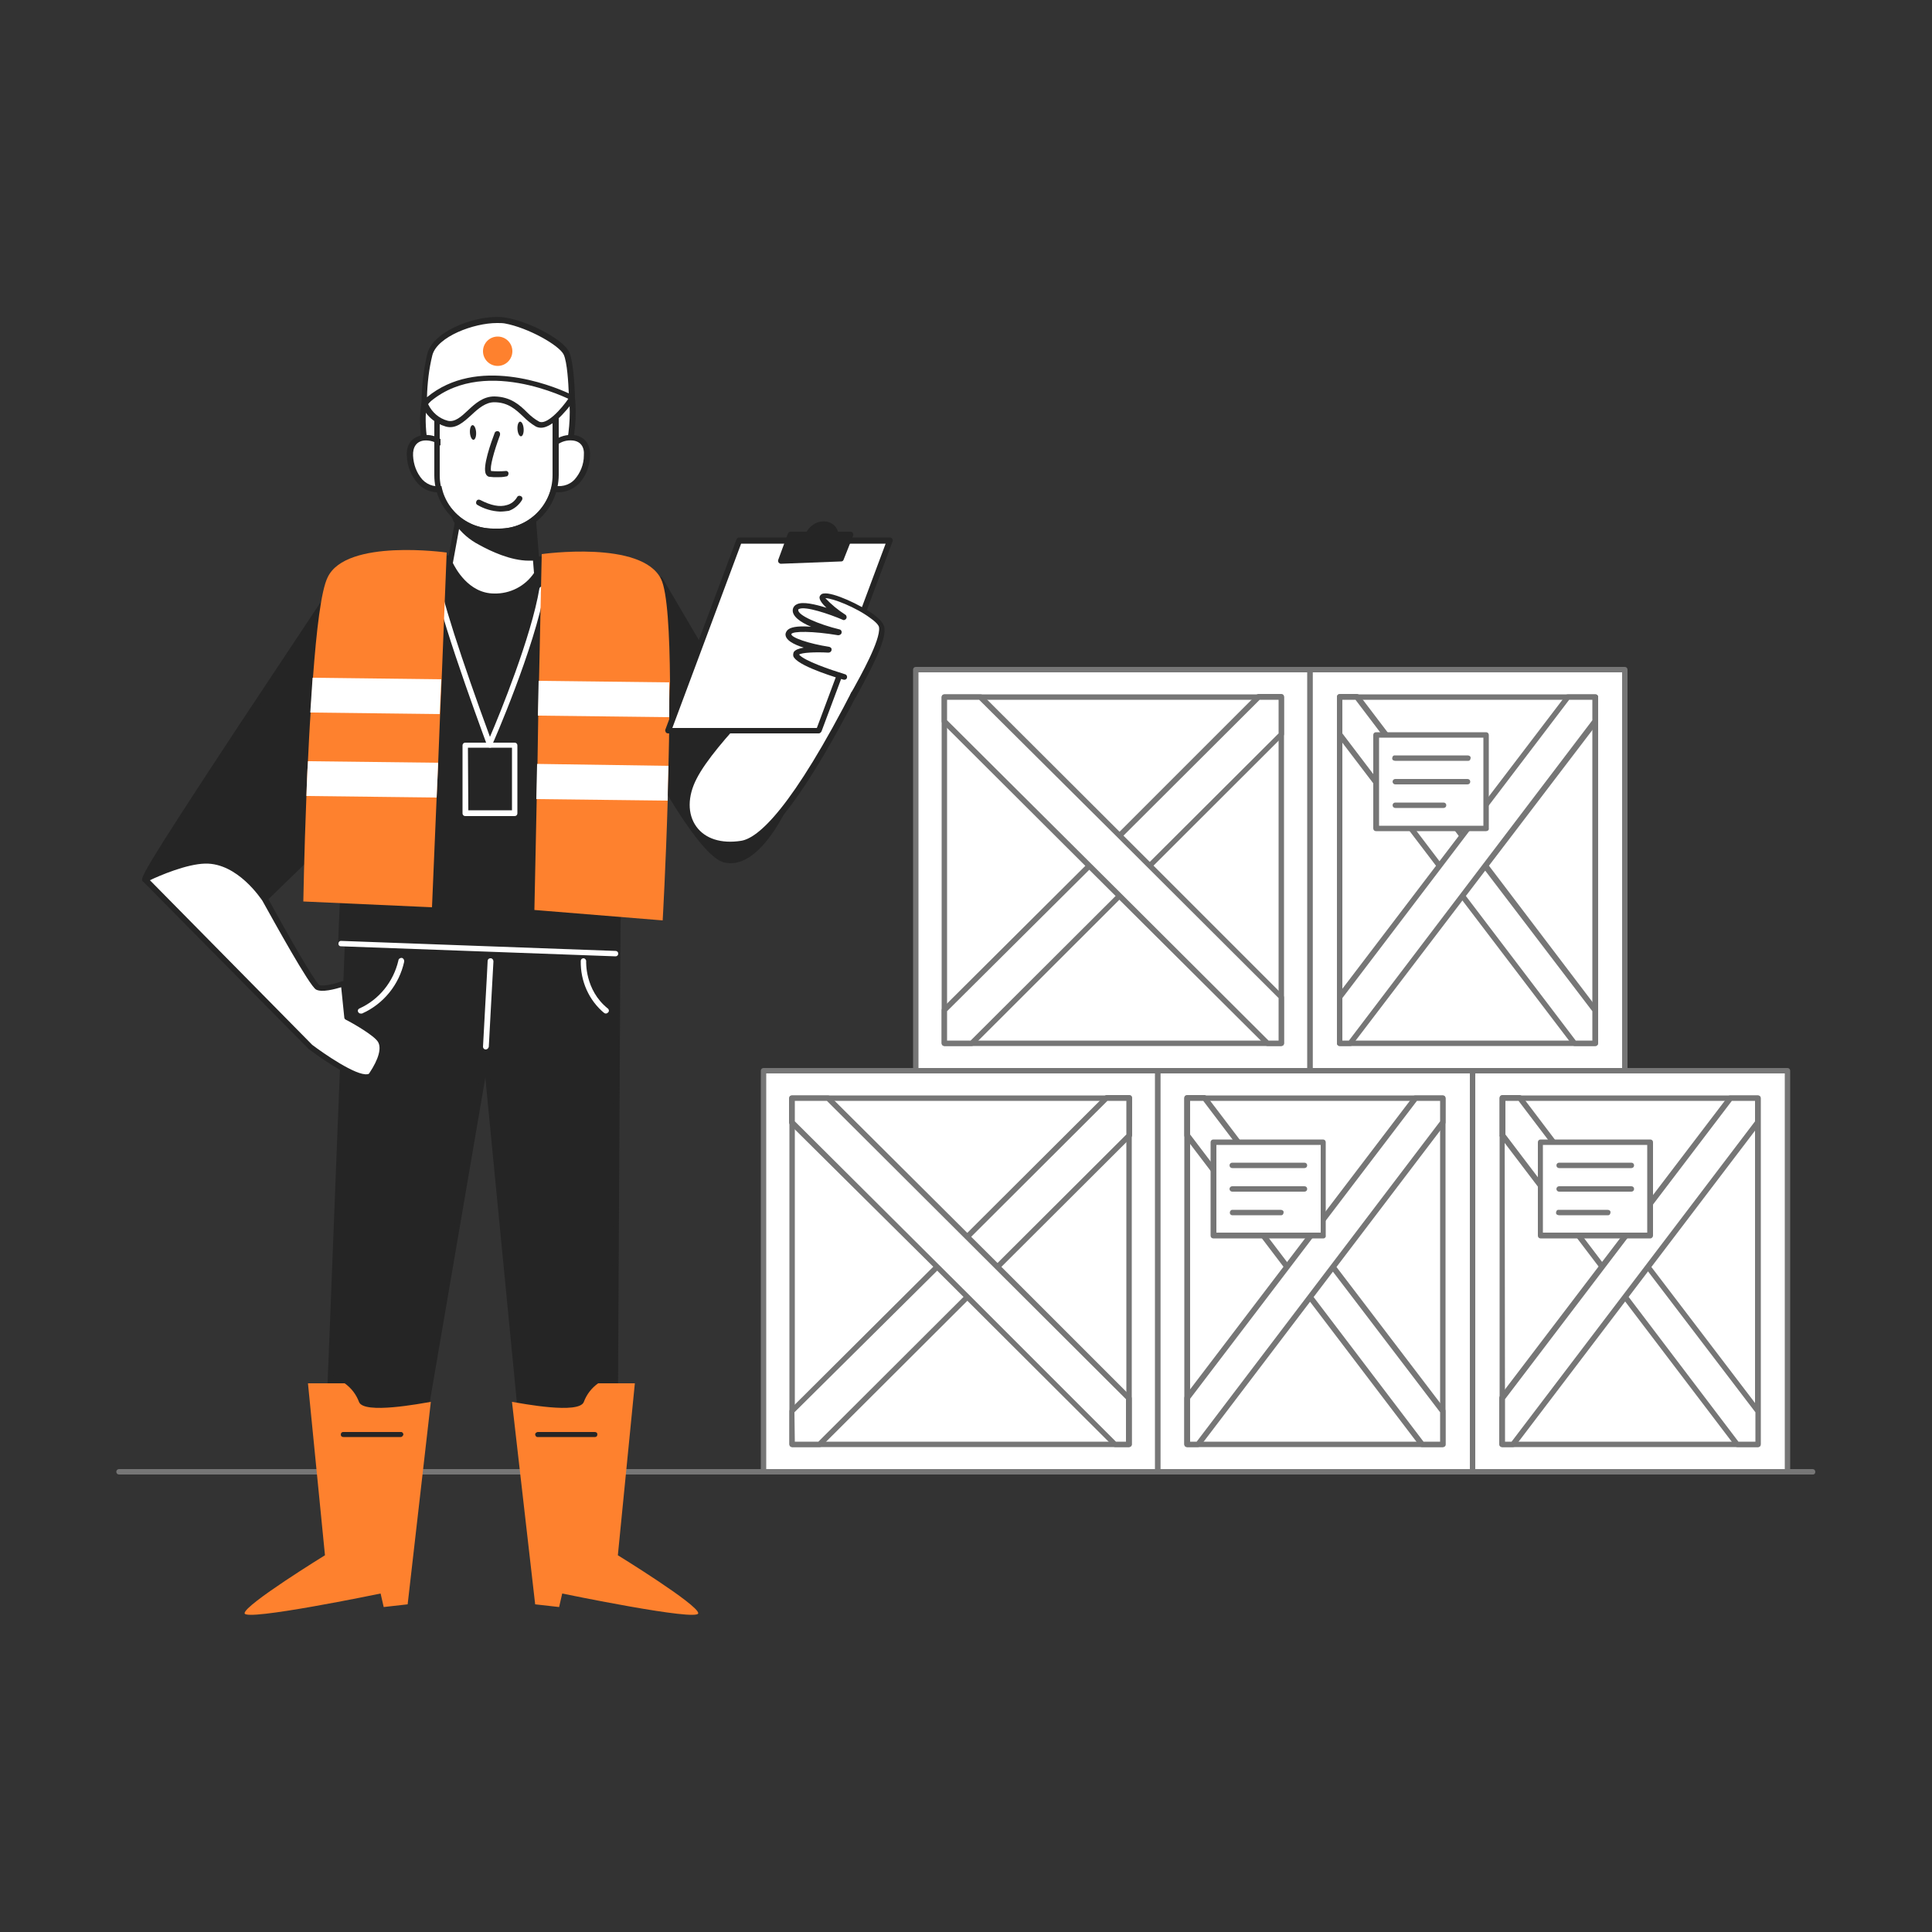 <?xml version="1.0" encoding="UTF-8" standalone="no"?>
<svg transform="scale(1)" version="1.1" data-id="Layer_1" xmlns="http://www.w3.org/2000/svg" xmlns:xlink="http://www.w3.org/1999/xlink" x="0px" y="0px" viewBox="0 0 500 500" xml:space="preserve" data-class="show_show__wrapper__graphic__5Waiy "><rect x="0" y="0" width="500" height="500" fill="#333333" stroke="none"/><title>React</title><style type="text/css">
	.st0{fill:#767676;}
	.st1{fill:#ffffff;}
	.st2{fill:#252525;}
	.st3{fill:#FE812E;}
</style><path class="st0" id="floor" d="M469.2,381.6H30.8c-0.4,0-0.7-0.3-0.7-0.7s0.3-0.7,0.7-0.7l0,0h438.3c0.4,0,0.7,0.3,0.7,0.7
	S469.6,381.6,469.2,381.6z"></path><g id="Logistics"><rect class="st1" x="299.6" y="277.1" width="81.5" height="103.8"></rect><path class="st0" d="M381.1,381.6h-81.5c-0.4,0-0.7-0.3-0.7-0.7l0,0V277.1c0-0.4,0.3-0.7,0.7-0.7c0,0,0,0,0,0h81.5
		c0.4,0,0.7,0.3,0.7,0.7c0,0,0,0,0,0v103.8C381.8,381.3,381.5,381.6,381.1,381.6L381.1,381.6z M300.3,380.2h80.1V277.8h-80.1V380.2z
		"></path><rect class="st1" x="307.2" y="284.2" width="66.2" height="89.6"></rect><path class="st0" d="M373.4,374.5h-66.2c-0.4,0-0.7-0.3-0.7-0.7l0,0v-89.6c0-0.4,0.3-0.7,0.7-0.7l0,0h66.2c0.4,0,0.7,0.3,0.7,0.7
		l0,0v89.6C374.1,374.2,373.8,374.5,373.4,374.5z M308,373.1h64.7v-88.2H308V373.1z"></path><polygon class="st1" points="373.4,365.2 373.4,373.8 368,373.8 339,335.6 333.1,327.9 307.2,293.9 307.2,284.2 311.7,284.2 
		339,320 344.9,327.9 	"></polygon><path class="st0" d="M373.4,374.5H368c-0.2,0-0.4-0.1-0.6-0.3l-60.8-80c-0.1-0.1-0.1-0.3-0.1-0.4v-9.7c0-0.4,0.3-0.7,0.7-0.7l0,0
		h4.5c0.2,0,0.4,0.1,0.6,0.3l33.2,43.7l28.5,37.4c0.1,0.1,0.1,0.3,0.1,0.4v8.6C374.2,374.2,373.8,374.5,373.4,374.5
		C373.4,374.5,373.4,374.5,373.4,374.5z M368.4,373.1h4.3v-7.6l-34.3-45l-27-35.6H308v8.7L368.4,373.1z"></path><polygon class="st1" points="373.4,284.2 373.4,290.5 344.9,327.9 339,335.6 310,373.8 307.2,373.8 307.2,361.8 333.1,327.9 
		339,320 366.3,284.2 	"></polygon><path class="st0" d="M310,374.5h-2.8c-0.4,0-0.7-0.3-0.7-0.7l0,0v-12c0-0.2,0.1-0.3,0.1-0.4l59.1-77.6c0.1-0.2,0.3-0.3,0.6-0.3h7.1
		c0.4,0,0.7,0.3,0.7,0.7l0,0v6.3c0,0.2-0.1,0.3-0.1,0.4l-63.4,83.4C310.4,374.4,310.2,374.5,310,374.5z M308,373.1h1.7l63-82.9v-5.3
		h-6L308,362V373.1z"></path><rect class="st1" x="197.5" y="277.1" width="102" height="103.8"></rect><path class="st0" d="M299.6,381.6h-102c-0.4,0-0.7-0.3-0.7-0.7l0,0V277.1c0-0.4,0.3-0.7,0.7-0.7c0,0,0,0,0,0h102
		c0.4,0,0.7,0.3,0.7,0.7v103.8C300.3,381.3,300,381.6,299.6,381.6C299.6,381.6,299.6,381.6,299.6,381.6z M198.3,380.2h100.6V277.8
		H198.3V380.2z"></path><rect class="st1" x="204.9" y="284.2" width="87.2" height="89.6"></rect><path class="st0" d="M292.2,374.5h-87.2c-0.4,0-0.7-0.3-0.7-0.7l0,0v-89.6c0-0.4,0.3-0.7,0.7-0.7l0,0h87.2c0.4,0,0.7,0.3,0.7,0.7
		l0,0v89.6C292.9,374.2,292.6,374.5,292.2,374.5z M205.7,373.1h85.8v-88.2h-85.8L205.7,373.1z"></path><polygon class="st1" points="204.9,365.2 204.9,373.8 212.1,373.8 250.3,335.6 258.1,327.9 292.2,293.9 292.2,284.2 286.2,284.2 
		250.3,320 242.5,327.9 	"></polygon><path class="st0" d="M212.1,374.5h-7.1c-0.4,0-0.7-0.3-0.7-0.7l0,0v-8.6c0-0.2,0.1-0.4,0.2-0.5l45.4-45.2l36-35.9
		c0.1-0.1,0.3-0.2,0.5-0.2h5.9c0.4,0,0.7,0.3,0.7,0.7l0,0v9.7c0,0.2-0.1,0.4-0.2,0.5l-80.1,79.9
		C212.5,374.5,212.3,374.5,212.1,374.5z M205.7,373.1h6.1l79.7-79.5v-8.7h-4.9L243,328.4l-37.4,37.1L205.7,373.1z"></path><polygon class="st1" points="204.9,284.2 204.9,290.5 242.5,327.9 250.3,335.6 288.5,373.8 292.2,373.8 292.2,361.8 258.1,327.9 
		250.3,320 214.3,284.2 	"></polygon><path class="st0" d="M292.2,374.5h-3.6c-0.2,0-0.4-0.1-0.5-0.2l-46-45.9L204.4,291c-0.1-0.1-0.2-0.3-0.2-0.5v-6.3
		c0-0.4,0.3-0.7,0.7-0.7l0,0h9.4c0.2,0,0.4,0.1,0.5,0.2l43.9,43.7l34,34c0.1,0.1,0.2,0.3,0.2,0.5v12
		C292.9,374.2,292.5,374.5,292.2,374.5z M288.8,373.1h2.6v-11l-41.7-41.6L214,284.9h-8.3v5.3l45.2,45L288.8,373.1z"></path><rect class="st1" x="339" y="173.3" width="81.5" height="103.8"></rect><path class="st0" d="M420.5,277.8H339c-0.4,0-0.7-0.3-0.7-0.7l0,0V173.3c0-0.4,0.3-0.7,0.7-0.7l0,0h81.5c0.4,0,0.7,0.3,0.7,0.7l0,0
		v103.8C421.2,277.5,420.9,277.8,420.5,277.8L420.5,277.8z M339.7,276.4h80.1V174h-80.1V276.4z"></path><rect class="st1" x="346.7" y="180.4" width="66.2" height="89.6"></rect><path class="st0" d="M412.9,270.7h-66.2c-0.4,0-0.7-0.3-0.7-0.7v-89.6c0-0.4,0.3-0.7,0.7-0.7l0,0h66.2c0.4,0,0.7,0.3,0.7,0.7l0,0
		V270C413.6,270.4,413.3,270.7,412.9,270.7C412.9,270.7,412.9,270.7,412.9,270.7z M347.4,269.3h64.7v-88.2h-64.7L347.4,269.3z"></path><polygon class="st1" points="412.9,261.4 412.9,270 407.4,270 378.4,231.8 372.5,224 346.7,190 346.7,180.4 351.2,180.4 
		378.4,216.2 384.4,224 	"></polygon><path class="st0" d="M412.9,270.7h-5.4c-0.2,0-0.4-0.1-0.6-0.3l-60.8-79.9c-0.1-0.1-0.1-0.3-0.1-0.5v-9.7c0-0.4,0.3-0.7,0.7-0.7
		l0,0h4.5c0.2,0,0.4,0.1,0.6,0.3l33.2,43.7l28.4,37.4c0.1,0.1,0.1,0.3,0.1,0.4v8.6C413.6,270.4,413.2,270.7,412.9,270.7z
		 M407.8,269.3h4.3v-7.6l-34.3-45l-27-35.6h-3.4v8.7L407.8,269.3z"></path><polygon class="st1" points="412.9,180.4 412.9,186.6 384.4,224 378.4,231.8 349.5,270 346.7,270 346.7,258 372.5,224 378.4,216.2 
		405.8,180.4 	"></polygon><path class="st0" d="M349.5,270.7h-2.8c-0.4,0-0.7-0.3-0.7-0.7v-12c0-0.2,0.1-0.3,0.1-0.4l59.1-77.6c0.1-0.2,0.3-0.3,0.6-0.3h7.1
		c0.4,0,0.7,0.3,0.7,0.7l0,0v6.3c0,0.2-0.1,0.3-0.1,0.4L350,270.4C349.9,270.6,349.7,270.7,349.5,270.7z M347.4,269.3h1.7l63-82.9
		v-5.3h-6l-58.7,77.2L347.4,269.3z"></path><rect class="st1" x="237" y="173.3" width="102" height="103.8"></rect><path class="st0" d="M339,277.8H237c-0.4,0-0.7-0.3-0.7-0.7l0,0V173.3c0-0.4,0.3-0.7,0.7-0.7l0,0h102c0.4,0,0.7,0.3,0.7,0.7
		c0,0,0,0,0,0v103.8C339.7,277.5,339.4,277.8,339,277.8C339,277.8,339,277.8,339,277.8z M237.7,276.4h100.6V174H237.7V276.4z"></path><rect class="st1" x="244.4" y="180.4" width="87.2" height="89.6"></rect><path class="st0" d="M331.6,270.7h-87.2c-0.4,0-0.7-0.3-0.7-0.7c0,0,0,0,0,0v-89.6c0-0.4,0.3-0.7,0.7-0.7l0,0h87.2
		c0.4,0,0.7,0.3,0.7,0.7l0,0V270C332.3,270.4,332,270.7,331.6,270.7z M245.1,269.3h85.8v-88.2h-85.8L245.1,269.3z"></path><polygon class="st1" points="244.4,261.4 244.4,270 251.5,270 289.7,231.8 297.6,224 331.6,190 331.6,180.4 325.7,180.4 
		289.7,216.2 281.9,224 	"></polygon><path class="st0" d="M251.5,270.7h-7.1c-0.4,0-0.7-0.3-0.7-0.7c0,0,0,0,0,0v-8.6c0-0.2,0.1-0.4,0.2-0.5l45.4-45.2l35.9-35.9
		c0.1-0.1,0.3-0.2,0.5-0.2h5.9c0.4,0,0.7,0.3,0.7,0.7l0,0v9.7c0,0.2-0.1,0.4-0.2,0.5l-80.1,80C251.9,270.6,251.7,270.7,251.5,270.7z
		 M245.1,269.3h6.1l79.7-79.5v-8.7H326l-43.6,43.5l-37.3,37.1L245.1,269.3z"></path><polygon class="st1" points="244.4,180.4 244.4,186.6 281.9,224 289.7,231.8 328,270 331.6,270 331.6,258 297.6,224 289.7,216.2 
		253.7,180.4 	"></polygon><path class="st0" d="M331.6,270.7H328c-0.2,0-0.4-0.1-0.5-0.2l-46.1-45.9l-37.5-37.4c-0.1-0.1-0.2-0.3-0.2-0.5v-6.3
		c0-0.4,0.3-0.7,0.7-0.7l0,0h9.4c0.2,0,0.4,0.1,0.5,0.2l43.8,43.7l34,34c0.1,0.1,0.2,0.3,0.2,0.5v12
		C332.3,270.4,332,270.7,331.6,270.7z M328.3,269.3h2.6v-11l-41.7-41.6l-35.8-35.6h-8.3v5.3l45.2,45L328.3,269.3z"></path><rect class="st1" x="381.1" y="277.1" width="81.5" height="103.8"></rect><path class="st0" d="M462.6,381.6h-81.5c-0.4,0-0.7-0.3-0.7-0.7c0,0,0,0,0,0V277.1c0-0.4,0.3-0.7,0.7-0.7h81.5
		c0.4,0,0.7,0.3,0.7,0.7c0,0,0,0,0,0v103.8C463.4,381.3,463,381.6,462.6,381.6L462.6,381.6z M381.8,380.2h80.1V277.8h-80.1V380.2z"></path><rect class="st1" x="388.8" y="284.2" width="66.2" height="89.6"></rect><path class="st0" d="M455,374.5h-66.2c-0.4,0-0.7-0.3-0.7-0.7l0,0v-89.6c0-0.4,0.3-0.7,0.7-0.7l0,0H455c0.4,0,0.7,0.3,0.7,0.7
		c0,0,0,0,0,0v89.6C455.7,374.2,455.4,374.5,455,374.5C455,374.5,455,374.5,455,374.5z M389.5,373.1h64.7v-88.2h-64.8L389.5,373.1z"></path><polygon class="st1" points="454.9,365.2 454.9,373.8 449.5,373.8 420.5,335.6 414.6,327.9 388.8,293.9 388.8,284.2 393.3,284.2 
		420.5,320 426.5,327.9 	"></polygon><path class="st0" d="M455,374.5h-5.4c-0.2,0-0.4-0.1-0.6-0.3l-60.8-80c-0.1-0.1-0.2-0.3-0.1-0.4v-9.7c0-0.4,0.3-0.7,0.7-0.7l0,0
		h4.5c0.2,0,0.4,0.1,0.6,0.3l33.1,43.7l28.5,37.4c0.1,0.1,0.1,0.3,0.1,0.4v8.6C455.6,374.2,455.4,374.5,455,374.5z M449.9,373.1h4.4
		v-7.6l-34.3-45l-27-35.6h-3.4v8.7L449.9,373.1z"></path><polygon class="st1" points="454.9,284.2 454.9,290.5 426.5,327.9 420.5,335.6 391.5,373.8 388.8,373.8 388.8,361.8 414.6,327.9 
		420.5,320 447.9,284.2 	"></polygon><path class="st0" d="M391.5,374.5h-2.8c-0.4,0-0.7-0.3-0.7-0.7l0,0v-12c0-0.2,0.1-0.3,0.1-0.4l59.1-77.6c0.1-0.2,0.3-0.3,0.6-0.3
		h7.1c0.4,0,0.7,0.3,0.7,0.7c0,0,0,0,0,0v6.3c0,0.2,0,0.3-0.1,0.4l-63.4,83.4C392,374.4,391.8,374.5,391.5,374.5z M389.5,373.1h1.7
		l63-82.9v-5.3h-6l-58.7,77.2L389.5,373.1z"></path><rect class="st1" x="314" y="295.5" width="28.4" height="24.2"></rect><path class="st0" d="M342.5,320.5H314c-0.4,0-0.7-0.3-0.7-0.7l0,0v-24.2c0-0.4,0.3-0.7,0.7-0.7l0,0h28.4c0.4,0,0.7,0.3,0.7,0.7l0,0
		v24.2C343.2,320.1,342.9,320.5,342.5,320.5z M314.8,319h27v-22.7h-27V319z"></path><path class="st0" d="M337.6,302.3h-18.7c-0.4,0-0.7-0.3-0.7-0.7s0.3-0.7,0.7-0.7h18.7c0.4,0,0.7,0.3,0.7,0.7S338,302.3,337.6,302.3
		L337.6,302.3z"></path><path class="st0" d="M337.6,308.4h-18.7c-0.4,0-0.7-0.3-0.7-0.7s0.3-0.7,0.7-0.7h18.7c0.4,0,0.7,0.3,0.7,0.7S338,308.4,337.6,308.4
		L337.6,308.4z"></path><path class="st0" d="M331.4,314.5h-12.5c-0.4,0-0.7-0.4-0.6-0.8c0-0.3,0.3-0.6,0.6-0.6h12.5c0.4,0,0.8,0.2,0.8,0.6
		c0,0.4-0.2,0.8-0.6,0.8C331.5,314.5,331.5,314.5,331.4,314.5z"></path><rect class="st1" x="398.6" y="295.5" width="28.4" height="24.2"></rect><path class="st0" d="M427.1,320.5h-28.4c-0.4,0-0.7-0.3-0.7-0.7l0,0v-24.2c0-0.4,0.3-0.7,0.7-0.7l0,0h28.4c0.4,0,0.7,0.3,0.7,0.7
		l0,0v24.2C427.8,320.1,427.5,320.5,427.1,320.5L427.1,320.5z M399.3,319h27v-22.7h-27V319z"></path><path class="st0" d="M422.2,302.3h-18.7c-0.4,0-0.7-0.3-0.7-0.7s0.3-0.7,0.7-0.7l0,0h18.7c0.4,0,0.7,0.3,0.7,0.7
		S422.6,302.3,422.2,302.3z"></path><path class="st0" d="M422.2,308.4h-18.7c-0.4,0-0.7-0.3-0.7-0.7s0.3-0.7,0.7-0.7l0,0h18.7c0.4,0,0.7,0.3,0.7,0.7
		S422.6,308.4,422.2,308.4z"></path><path class="st0" d="M416,314.5h-12.5c-0.4,0-0.8-0.2-0.8-0.6c0-0.4,0.2-0.8,0.6-0.8c0.1,0,0.1,0,0.2,0H416c0.4,0,0.8,0.2,0.8,0.6
		c0,0.4-0.2,0.8-0.6,0.8C416.1,314.5,416.1,314.5,416,314.5z"></path><rect class="st1" x="356.2" y="190.2" width="28.4" height="24.2"></rect><path class="st0" d="M384.6,215.1h-28.5c-0.4,0-0.7-0.3-0.7-0.7c0,0,0,0,0,0v-24.2c0-0.4,0.3-0.7,0.7-0.7c0,0,0,0,0,0h28.5
		c0.4,0,0.7,0.3,0.7,0.7l0,0v24.2C385.4,214.8,385,215.1,384.6,215.1L384.6,215.1z M356.9,213.7h27v-22.8h-27V213.7z"></path><path class="st0" d="M379.8,196.9h-18.7c-0.4,0-0.8-0.2-0.8-0.6c0-0.4,0.2-0.8,0.6-0.8c0.1,0,0.1,0,0.2,0h18.7
		c0.4,0,0.8,0.2,0.8,0.6c0,0.4-0.2,0.8-0.6,0.8C379.9,196.9,379.8,196.9,379.8,196.9z"></path><path class="st0" d="M379.8,203h-18.7c-0.4,0-0.7-0.3-0.7-0.7s0.3-0.7,0.7-0.7l0,0h18.7c0.4,0,0.7,0.3,0.7,0.7S380.2,203,379.8,203
		z"></path><path class="st0" d="M373.6,209.1h-12.5c-0.4,0-0.7-0.3-0.7-0.7s0.3-0.7,0.7-0.7l0,0h12.5c0.4,0,0.7,0.3,0.7,0.7
		S374,209.1,373.6,209.1z"></path></g><g id="Character"><path class="st2" d="M88.2,149.6c0,0-51.7,77.2-50.6,78s25.3,10.7,25.3,10.7l30.4-29.5L88.2,149.6z"></path><path class="st2" d="M62.8,239c-0.1,0-0.2,0-0.3-0.1c-4.1-1.7-24.4-10-25.5-10.8c-0.8-0.6-1.2-0.9,24.7-40.2
		c12.7-19.2,25.6-38.5,25.7-38.7c0.2-0.3,0.7-0.4,1-0.2c0.2,0.1,0.3,0.3,0.3,0.5l5.1,59.2c0,0.2-0.1,0.4-0.2,0.6l-30.4,29.5
		C63.2,238.9,63,239,62.8,239z M38.4,227.2c2.6,1.3,15.4,6.6,24.3,10.2l29.9-28.9l-4.9-56.9C68.4,180.4,40.8,222.1,38.4,227.2z"></path><path class="st2" d="M170.9,150l33.2,56.5c0,0-7.6,18.2-16.6,16s-31.3-49.7-31.3-49.7L170.9,150z"></path><path class="st2" d="M189.1,223.4c-0.6,0-1.1-0.1-1.7-0.2c-9.3-2.2-30.9-48.1-31.8-50.1c-0.1-0.2-0.1-0.5,0-0.7l14.7-22.8
		c0.1-0.2,0.4-0.3,0.6-0.3l0,0c0.2,0,0.5,0.1,0.6,0.4l33.2,56.5c0.1,0.2,0.1,0.4,0,0.6C204.5,207.5,197.8,223.4,189.1,223.4z
		 M157.1,172.9c6.3,13.4,23.6,47.2,30.7,48.9c7.7,1.9,14.6-12.9,15.6-15.2L171,151.4L157.1,172.9z"></path><polygon class="st2" points="90.6,227.5 84.3,388 106.2,388 125.8,273.6 136.7,386 159.1,386 159.8,238.3 	"></polygon><path class="st2" d="M106.2,388.7H84.3c-0.2,0-0.4-0.1-0.5-0.2c-0.1-0.1-0.2-0.3-0.2-0.5l6.3-160.4c0-0.2,0.1-0.4,0.3-0.5
		c0.2-0.1,0.4-0.2,0.6-0.2l69.2,10.7c0.3,0.1,0.6,0.4,0.6,0.7L159.8,386c0,0.4-0.3,0.7-0.7,0.7h-22.4c-0.4,0-0.7-0.3-0.7-0.7
		l-10.4-107.1l-18.7,109.2C106.8,388.4,106.5,388.7,106.2,388.7z M85,387.3h20.6L125,273.4c0.1-0.4,0.4-0.6,0.7-0.6
		c0.4,0,0.6,0.3,0.7,0.6l10.9,111.8h21l0.7-146.4l-67.8-10.5L85,387.3z"></path><path class="st3" d="M132.5,362.8c2.5,0.4,17.4,3.3,18.6,0c0.7-1.9,2-3.6,3.7-4.8h9.5l-4.4,44.5c0,0,20.8,12.8,20.8,15
		s-35.2-5.1-35.2-5.1l-0.8,3.5l-6.2-0.7L132.5,362.8z"></path><path class="st3" d="M111.5,362.8c-2.5,0.4-17.4,3.3-18.6,0c-0.7-1.9-2-3.6-3.7-4.8h-9.5l4.4,44.5c0,0-20.8,12.8-20.8,15
		s35.2-5.1,35.2-5.1l0.8,3.5l6.2-0.7L111.5,362.8z"></path><path class="st2" d="M150.7,145.5c0,0-42.6-4.3-50.8,2.5s-11.7,96.2-11.7,96.2l71.1,2.6C159.3,246.8,166.2,160.5,150.7,145.5z"></path><path class="st2" d="M159.3,247.5L159.3,247.5l-71.1-2.6c-0.2,0-0.4-0.1-0.5-0.2c-0.1-0.1-0.2-0.3-0.2-0.5
		c0.1-3.7,3.5-89.8,12-96.7s49.6-2.8,51.4-2.6c0.2,0,0.3,0.1,0.4,0.2c6.6,6.4,10.1,25.5,10.3,56.8c0.2,23.2-1.5,44.9-1.6,45.1
		C160,247.2,159.7,247.5,159.3,247.5C159.3,247.5,159.3,247.5,159.3,247.5z M88.9,243.5l69.7,2.5c0.6-8.1,6-85.5-8.2-99.8
		c-3.5-0.3-42.4-3.9-50.1,2.3C93.8,153.9,89.9,218.2,88.9,243.5L88.9,243.5z"></path><path class="st1" d="M126.8,193.5L126.8,193.5c-0.3,0-0.6-0.2-0.7-0.5c-2.5-6.8-14.9-40.6-13.5-43.8c0.2-0.4,0.6-0.5,0.9-0.4
		s0.5,0.6,0.4,0.9l0,0c-0.7,2,6,22.3,12.9,41c2.5-5.8,10.7-25.9,12.8-38.4c0.1-0.4,0.5-0.6,0.9-0.5c0.3,0.1,0.5,0.4,0.5,0.7
		c-2.5,14.9-13.5,40.1-13.7,40.4C127.4,193.4,127.1,193.5,126.8,193.5z"></path><path class="st3" d="M115.6,143l-1.3,32.8l-0.4,9l-0.5,12.6l-0.4,9l-1.2,28.4l-33.3-1.5c0,0,0.2-12.2,0.8-27.3
		c0.1-2.9,0.2-6,0.4-9.1c0.2-4.2,0.4-8.4,0.7-12.6c0.2-3.1,0.4-6.1,0.6-9c0.9-12.2,2.1-22.5,3.8-25.9
		C89.6,139.3,115.6,143,115.6,143z"></path><path class="st3" d="M173.2,185.6c0,4.2-0.1,8.4-0.2,12.6c-0.1,3.1-0.2,6.1-0.2,9c-0.5,17-1.3,31-1.3,31l-33.2-2.7l0.6-28.7
		l0.2-9.1l0.2-12.6l0.2-9l0.7-32.7c0,0,26-3.7,30.9,6.5c1.6,3.3,2.2,13.9,2.3,26.6C173.2,179.5,173.2,182.5,173.2,185.6z"></path><path class="st1" d="M93.3,262.3c-0.4,0-0.7-0.4-0.7-0.7c0-0.3,0.2-0.5,0.4-0.6c5.1-2.3,8.8-6.9,10.1-12.4c0-0.4,0.4-0.7,0.8-0.7
		c0.4,0,0.7,0.4,0.7,0.8c0,0.1,0,0.1,0,0.2c-1.3,5.9-5.3,10.9-10.9,13.4C93.5,262.3,93.4,262.3,93.3,262.3z"></path><path class="st1" d="M156.8,262.3c-0.2,0-0.3-0.1-0.4-0.1c-4-3.3-6.2-8.3-6.1-13.5c0-0.4,0.3-0.7,0.7-0.7c0.4,0,0.7,0.4,0.7,0.7
		c0,0,0,0,0,0c0,0.1-0.4,7.5,5.6,12.3c0.3,0.2,0.4,0.7,0.1,1C157.2,262.2,157,262.3,156.8,262.3L156.8,262.3z"></path><path class="st1" d="M125.7,271.6L125.7,271.6c-0.4,0-0.7-0.3-0.7-0.7l0,0c0-0.7,1.2-21.3,1.2-22.2c0-0.4,0.3-0.7,0.7-0.7
		c0,0,0.1,0,0.1,0c0.4,0,0.7,0.4,0.7,0.8c-0.3,5.9-1.2,21.5-1.2,22.1C126.4,271.3,126.1,271.6,125.7,271.6
		C125.7,271.6,125.7,271.6,125.7,271.6z"></path><path class="st1" d="M159.3,247.5L159.3,247.5l-71.1-2.6c-0.4,0-0.7-0.4-0.6-0.8c0-0.3,0.3-0.6,0.6-0.6l0,0l71.1,2.6
		c0.4,0,0.7,0.3,0.7,0.7C160,247.2,159.7,247.5,159.3,247.5L159.3,247.5z"></path><path class="st1" d="M80.9,175.4l33.3,0.4l-0.4,9l-33.5-0.4C80.5,181.4,80.7,178.3,80.9,175.4z"></path><path class="st1" d="M173.2,185.6l-34-0.4l0.2-9l33.8,0.4C173.2,179.5,173.2,182.5,173.2,185.6z"></path><path class="st1" d="M79.7,197l33.7,0.4l-0.4,9L79.3,206C79.4,203.2,79.5,200.1,79.7,197z"></path><path class="st1" d="M173,198.2c-0.1,3.1-0.2,6.1-0.2,9l-34-0.4l0.2-9.1L173,198.2z"></path><path class="st1" d="M146.6,119c-0.3-0.5,2.3-6.5,1.4-16s-18.2-12.8-24.4-12s-12.5,7.2-13.8,13.4s1.4,17.6,1.4,17.6L146.6,119z"></path><path class="st2" d="M111.2,122.7c-0.3,0-0.6-0.2-0.7-0.6c-0.1-0.5-2.8-11.4-1.4-17.8c1.4-6.8,8-13.2,14.4-14
		c4.3-0.6,15.2,0.9,21.2,5.7c2.3,1.6,3.7,4.1,4.1,6.9c0.5,4.9,0,9.9-1.2,14.7c-0.1,0.5-0.2,1-0.3,1.2c0.1,0.4-0.2,0.8-0.6,0.9
		c0,0-0.1,0-0.1,0L111.2,122.7L111.2,122.7z M125.7,91.7c-0.7,0-1.3,0-2,0.1c-5.8,0.7-11.9,6.8-13.2,12.9
		c-1.1,5.2,0.8,14.1,1.3,16.5l34.1-2.9c0.1-0.2,0.1-0.6,0.2-1c1.2-4.6,1.6-9.5,1.2-14.2c-0.3-2.4-1.6-4.5-3.5-5.9
		C139.2,93.5,130.8,91.7,125.7,91.7L125.7,91.7z"></path><path class="st1" d="M141.3,118.4c1-6,10.9-7.5,10.4-0.4c-0.1,2.5-1,4.8-2.7,6.7c-1.7,1.8-4.3,2.5-6.7,1.6"></path><path class="st2" d="M144.5,127.4c-0.8,0-1.6-0.2-2.4-0.5c-0.4-0.1-0.6-0.6-0.4-1s0.6-0.6,1-0.4c0,0,0.1,0,0.1,0
		c2.1,0.7,4.4,0.2,5.9-1.4c1.5-1.7,2.4-3.9,2.4-6.2c0.2-2.3-0.9-3.7-2.9-3.9c-2.9-0.3-5.5,1.6-6.1,4.5c-0.1,0.4-0.4,0.7-0.8,0.6
		c0,0,0,0,0,0c-0.4-0.1-0.7-0.4-0.6-0.8c0.7-3.6,4.1-6.1,7.8-5.7c2.2,0.2,4.4,1.8,4.2,5.5c-0.1,2.6-1.1,5.2-2.9,7.1
		C148.3,126.6,146.5,127.4,144.5,127.4z"></path><path class="st1" d="M116.5,118.4c-1-6-11-7.5-10.4-0.4c0.1,2.5,1,4.8,2.7,6.7c1.7,1.8,4.3,2.5,6.7,1.6"></path><path class="st2" d="M113.3,127.4c-1.9,0-3.8-0.8-5.1-2.2c-1.8-2-2.8-4.5-2.9-7.1c-0.3-3.7,2-5.2,4.2-5.5c3.7-0.4,7,2.1,7.8,5.7
		c0.1,0.4-0.2,0.8-0.6,0.8c-0.4,0.1-0.8-0.2-0.8-0.6c-0.6-2.8-3.2-4.7-6.1-4.5c-2,0.2-3,1.7-2.9,3.9c0.1,2.3,0.9,4.5,2.4,6.2
		c1.5,1.6,3.8,2.2,5.9,1.4c0.4-0.2,0.8,0,1,0.3c0.2,0.4,0,0.8-0.3,1c0,0-0.1,0-0.1,0C114.9,127.2,114.1,127.4,113.3,127.4z"></path><path class="st1" d="M116.5,145.8c0,0,3.6,8.6,11.4,8.6c4.5,0.1,8.7-2.1,11.1-5.9l-0.3-4.2l-0.8-9.8l-0.7-9.1h-18l-0.6,7.5
		l-0.2,2.4L116.5,145.8z"></path><path class="st2" d="M127.9,155.1c-8.3,0-12-8.6-12.1-9c0-0.1,0-0.3,0-0.4l1.9-10.5l0.8-9.8c0-0.4,0.3-0.7,0.7-0.7h18
		c0.4,0,0.7,0.3,0.7,0.7l1.8,23.1c0,0.1,0,0.3-0.1,0.4C137.2,152.9,132.7,155.2,127.9,155.1z M117.2,145.7c0.6,1.2,4,7.9,10.7,7.9
		c4.1,0.1,8-1.9,10.3-5.3l-1.8-22.2h-16.6l-0.7,9.2L117.2,145.7z"></path><path class="st2" d="M117.2,132.1c0.2,1.1,0.6,2.2,1.2,3.1c1.5,2.2,3.5,4,5.9,5.2c3.9,2.1,9.7,4.6,14.4,3.8l-0.8-9.8
		c-3.4,0.4-6.9,0.5-10.4,0.1c-3.1-0.1-6.1-0.7-9-1.7C118.1,132.6,117.6,132.4,117.2,132.1z"></path><path class="st2" d="M136.9,145.1c-4.8,0-10-2.5-12.9-4.1c-2.5-1.3-4.6-3.1-6.2-5.4c-0.7-1-1.1-2.2-1.3-3.4c0-0.3,0.1-0.5,0.3-0.7
		c0.2-0.1,0.5-0.1,0.8,0c0.4,0.2,0.9,0.5,1.3,0.7c2.8,1,5.7,1.6,8.7,1.7c3.4,0.4,6.8,0.4,10.2-0.1c0.2,0,0.4,0,0.6,0.1
		c0.2,0.1,0.3,0.3,0.3,0.5l0.8,9.8c0,0.4-0.2,0.7-0.6,0.8C138.1,145.1,137.5,145.1,136.9,145.1z M118.3,133.5
		c0.2,0.5,0.4,0.9,0.7,1.4c1.4,2.1,3.4,3.8,5.7,4.9c3,1.6,8.5,4.2,13.2,3.8l-0.7-8.3c-3.3,0.4-6.5,0.4-9.8,0
		C124.3,135.2,121.2,134.6,118.3,133.5L118.3,133.5z"></path><path class="st1" d="M127.7,136.8h1.6c7.6,0,13.8-6.2,13.8-13.8v-21.8h-29.1V123C113.9,130.6,120,136.8,127.7,136.8z"></path><path class="st2" d="M143,101.2V123c0,7.6-6.2,13.8-13.8,13.8h-1.6c-7.6,0-13.8-6.2-13.8-13.8v-21.8H143 M143,99.7h-29.1
		c-0.8,0-1.5,0.7-1.5,1.5v0V123c0,8.4,6.8,15.2,15.3,15.3h1.6c8.4,0,15.2-6.8,15.3-15.3v-21.8C144.5,100.4,143.8,99.7,143,99.7
		C143,99.7,143,99.7,143,99.7z"></path><path class="st2" d="M128.7,123.5c-0.7,0-1.3,0-2-0.1c-0.4,0-0.7-0.3-0.9-0.6c-1.1-1.8,1.4-8.6,2.2-10.7c0.1-0.4,0.5-0.6,0.9-0.5
		c0.4,0.1,0.6,0.5,0.5,0.9c0,0,0,0,0,0.1c-1.6,4.3-2.7,8.4-2.3,9.3c1.2,0.1,2.5,0.1,3.7,0c0.4-0.1,0.8,0.2,0.8,0.6c0,0,0,0,0,0
		c0,0.4-0.2,0.8-0.6,0.8C130.1,123.5,129.4,123.5,128.7,123.5z M127,122L127,122z"></path><path class="st1" d="M148,103c0,0-5.7,8.4-9,6.7s-5.2-6.3-11.1-6.4c-5.1-0.1-8.1,7.4-12.3,6.3c-2.6-0.7-4.7-2.6-5.8-5.1
		c4.7-6.9,12.8-10.6,21.1-9.8C145.5,95.8,148,103,148,103z"></path><path class="st2" d="M140,110.7c-0.4,0-0.9-0.1-1.3-0.3c-1.2-0.7-2.3-1.6-3.3-2.6c-1.9-1.8-3.9-3.7-7.5-3.7c-2.2,0-4.1,1.6-5.9,3.3
		c-2,1.8-4,3.7-6.6,3c-2.8-0.8-5.2-2.8-6.3-5.6c-0.1-0.2,0-0.4,0.1-0.6c4.9-7,13.2-10.9,21.7-10.1c14.9,1.1,17.7,8.5,17.8,8.8
		c0.1,0.2,0,0.5-0.1,0.7C148.1,104.2,143.6,110.7,140,110.7z M127.9,102.6h0.1c4.2,0.1,6.5,2.2,8.5,4.2c0.9,0.9,1.9,1.7,3,2.3
		c1.9,1,5.7-3.1,7.8-6.2c-0.7-1.4-4.2-6.6-16.3-7.5c-7.9-0.7-15.5,2.8-20.2,9.2c1,2.1,2.8,3.7,5.1,4.3c1.8,0.4,3.4-1,5.2-2.7
		S125,102.6,127.9,102.6L127.9,102.6z"></path><path class="st1" d="M109.8,104.5c0-4.3,0.5-8.6,1.4-12.8c1.6-5.8,13.3-9.8,19.5-8.7c6.2,1.1,14.6,5.7,15.8,8.5S148,103,148,103
		S124.3,90.6,109.8,104.5z"></path><path class="st2" d="M109.8,105.2c-0.4,0-0.7-0.3-0.7-0.7c0-4.4,0.5-8.7,1.5-13c1.7-6.3,13.9-10.4,20.3-9.3
		c6.4,1.1,15,5.8,16.4,8.9c1.3,2.9,1.5,11.4,1.5,11.8c0,0.3-0.1,0.5-0.4,0.6c-0.2,0.1-0.5,0.1-0.7,0c-0.2-0.1-23.4-12-37.4,1.4
		C110.2,105.2,110,105.2,109.8,105.2z M128.6,83.6c-6,0-15.4,3.5-16.7,8.3c-0.9,3.6-1.3,7.3-1.4,10.9c12.9-10.7,31.9-3.2,36.7-1
		c-0.1-2.5-0.4-8-1.3-10c-1.1-2.4-9.2-7-15.3-8.1C130,83.6,129.3,83.6,128.6,83.6z"></path><path class="st2" d="M129.4,132.4c-2.1-0.1-4.1-0.7-5.8-1.7c-0.4-0.2-0.5-0.6-0.3-1s0.6-0.5,1-0.3l0,0c2.7,1.4,5,1.9,6.9,1.3
		c1.1-0.3,2-1,2.6-2c0.2-0.4,0.6-0.5,1-0.3c0.4,0.2,0.5,0.6,0.3,1c0,0,0,0,0,0c-0.8,1.3-2,2.3-3.4,2.8
		C130.9,132.3,130.2,132.4,129.4,132.4z"></path><ellipse class="st2" transform="matrix(0.998 -6.592560e-02 6.592560e-02 0.998 -7.028 9.122)" cx="134.7" cy="111" rx="0.8" ry="1.9"></ellipse><ellipse class="st2" transform="matrix(0.998 -6.592560e-02 6.592560e-02 0.998 -7.114 8.314)" cx="122.4" cy="111.9" rx="0.8" ry="1.9"></ellipse><path class="st1" d="M133.2,211.2h-12.8c-0.4,0-0.7-0.3-0.7-0.7l0,0v-17.6c0-0.4,0.3-0.7,0.7-0.7c0,0,0,0,0,0h12.8
		c0.4,0,0.7,0.3,0.7,0.7l0,0v17.6C133.9,210.9,133.6,211.2,133.2,211.2C133.2,211.2,133.2,211.2,133.2,211.2z M121.2,209.7h11.3
		v-16.2h-11.4L121.2,209.7z"></path><path class="st1" d="M223.1,175.6c-0.2-0.1-19.5,40.9-31.1,42.7s-17.4-7.2-12.2-17.2s24.5-27.8,24.5-27.8l22.2-8.2L223.1,175.6z"></path><path class="st2" d="M189,219.3c-4.3,0-7.9-1.6-10-4.5c-2.6-3.6-2.6-8.9,0-13.9c5.1-10,23.9-27.3,24.6-28c0.1-0.1,0.2-0.1,0.2-0.1
		l22.2-8.2c0.3-0.1,0.6,0,0.8,0.2c0.2,0.2,0.3,0.5,0.2,0.8l-3.3,10.5c0,0.1-0.1,0.2-0.1,0.3c-0.1,0.2-0.6,1.1-1.1,2
		c-13.4,26.1-23.6,39.9-30.6,41C191,219.2,190,219.3,189,219.3z M204.5,174c-1.6,1.4-19.4,18.1-24.2,27.5c-2.4,4.6-2.4,9.2-0.1,12.4
		s6.5,4.5,11.6,3.7c4.4-0.7,13.1-8.2,29.4-40.1c0.6-1.2,0.9-1.8,1.1-2.1l2.8-8.9L204.5,174z M223,175.6L223,175.6z"></path><polygon class="st1" points="211.9,189.1 172.9,189.1 191.3,139.9 230.2,139.9 	"></polygon><path class="st2" d="M211.9,189.8h-39c-0.2,0-0.5-0.1-0.6-0.3c-0.1-0.2-0.2-0.5-0.1-0.7l18.4-49.2c0.1-0.3,0.4-0.5,0.7-0.5h39
		c0.2,0,0.5,0.1,0.6,0.3c0.1,0.2,0.2,0.5,0.1,0.7l-18.4,49.2C212.4,189.6,212.2,189.8,211.9,189.8z M174,188.4h37.4l17.8-47.7h-37.4
		L174,188.4z"></path><path class="st1" d="M220.8,179.9c0.2-0.6,7.9-13.3,7.5-17.6c-0.3-3.1-12.3-8.8-14.9-8.3s5.1,5.6,5.1,5.6s-11.8-5.1-12.5-2.1
		s11.2,6,11.2,6s-12.7-2.3-13,0.3s10.4,4.1,10.4,4.1s-10-0.6-8.3,1.7s12.3,5.4,12.3,5.4"></path><path class="st2" d="M220.8,180.6c-0.1,0-0.2,0-0.3,0c-0.4-0.1-0.6-0.5-0.4-0.9c0.2-0.5,0.5-1,0.8-1.5c1.7-3.1,7-12.5,6.6-15.8
		c0-0.2-0.2-1-2.2-2.4c-3.7-2.8-9.8-5.2-11.7-5.2l0,0c1.5,1.6,3.3,3.1,5.2,4.3c0.3,0.2,0.4,0.7,0.2,1c-0.2,0.3-0.6,0.5-0.9,0.3
		c-3.5-1.5-9.7-3.6-11.3-2.8c-0.1,0-0.2,0.1-0.2,0.2c-0.3,1.4,5.3,3.8,10.7,5.1c0.4,0.1,0.6,0.5,0.5,0.9c-0.1,0.4-0.5,0.6-0.9,0.6
		c-6.5-1.1-11.8-1.1-12.1-0.3c-0.1,0.9,4.6,2.5,9.8,3.3c0.4,0.1,0.7,0.4,0.6,0.8c0,0.4-0.4,0.7-0.8,0.7c-3.5-0.2-6.9,0-7.6,0.5
		c1.3,1.6,8,3.9,11.9,5.1c0.4,0.1,0.6,0.5,0.5,0.9s-0.5,0.6-0.9,0.5l0,0c-1.1-0.3-10.9-3.2-12.7-5.6c-0.4-0.4-0.4-1-0.2-1.5
		c0.3-0.6,1.4-1,2.6-1.2c-2.6-0.8-4.9-2-4.7-3.6c0.1-0.4,0.3-0.8,0.7-1.1c1-0.8,3.4-0.9,5.9-0.7c-2.8-1.2-5.1-2.8-4.7-4.6
		c0.1-0.5,0.5-1,1-1.2c1.5-0.8,4.8,0,7.7,0.9c-1.3-1.2-1.9-2.2-1.8-2.8c0.1-0.5,0.6-0.9,1.1-0.9c2.3-0.4,9.5,2.9,13,5.5
		c1.7,1.3,2.6,2.4,2.7,3.5c0.4,3.3-3.5,10.7-6.8,16.7c-0.4,0.7-0.6,1.1-0.7,1.3C221.3,180.5,221.1,180.6,220.8,180.6z"></path><polygon class="st2" points="204.6,138.4 202.1,145.2 217.6,144.8 220.1,138.4 	"></polygon><path class="st2" d="M202.1,145.9c-0.2,0-0.4-0.1-0.6-0.3c-0.1-0.2-0.2-0.4-0.1-0.7l2.5-6.8c0.1-0.3,0.4-0.5,0.7-0.5h15.5
		c0.2,0,0.5,0.1,0.6,0.3c0.1,0.2,0.2,0.4,0.1,0.7l-2.5,6.3c-0.1,0.3-0.4,0.4-0.6,0.4L202.1,145.9L202.1,145.9z M205.1,139.1l-2,5.4
		l14-0.4l1.9-4.9H205.1z"></path><path class="st2" d="M216.1,139.6c0.2-0.6,0.2-1.3,0-1.9c-0.4-1-1.3-1.8-2.4-1.9c-1.1-0.1-2.1,0.1-3,0.8c-0.9,0.6-1.5,1.5-1.7,2.5
		c-0.4,1.8,0.7,3.6,2.5,4c0.1,0,0.2,0,0.4,0.1C213.8,143.2,215.7,141.4,216.1,139.6z"></path><path class="st2" d="M212.1,143.8h-0.2c-1.1-0.1-2.1-0.6-2.8-1.6c-0.7-1-1-2.2-0.8-3.4c0.3-1.2,1-2.2,2-2.9c1-0.8,2.3-1.1,3.6-0.9
		c1.3,0.2,2.5,1.1,2.9,2.4c0.2,0.8,0.3,1.6,0.1,2.3l0,0C216.3,142,214.3,143.6,212.1,143.8z M213.1,136.4c-0.7,0-1.4,0.3-2,0.7
		c-0.7,0.5-1.2,1.2-1.4,2c-0.2,0.8,0,1.6,0.5,2.2c0.4,0.6,1,0.9,1.7,1c1.7-0.1,3.1-1.3,3.5-2.9l0,0c0.1-0.5,0.1-1,0-1.5
		c-0.3-0.8-1-1.3-1.8-1.5C213.4,136.4,213.2,136.4,213.1,136.4L213.1,136.4z"></path><path class="st1" d="M68.7,232.6c0,0-6.3-10.2-15.5-9.9c-6.3,0.2-15.7,4.9-15.7,4.9l42.8,43.3c0,0,13.8,10.5,16,7.2
		s3.5-6.7,2.2-8.9s-8.6-6-8.6-6l-1-8.8c0,0-5.1,1.8-6.8,0.9S68.7,232.6,68.7,232.6z"></path><path class="st2" d="M94.9,279.5c-4.4,0-13.9-7.2-15-8L37,228.1c-0.2-0.2-0.2-0.4-0.2-0.6c0-0.2,0.2-0.4,0.4-0.5
		c0.4-0.2,9.6-4.7,16-4.9h0.4c9.2,0,15.4,9.9,15.7,10.3l0,0c5.6,10.3,12.2,21.7,13.3,22.5c0.9,0.5,4.1-0.3,6.1-1
		c0.4-0.1,0.8,0,1,0.4c0,0.1,0,0.1,0,0.2l0.9,8.4c1.6,0.9,7.3,4,8.5,6.1c1.6,2.8-0.3,6.8-2.3,9.7c-0.3,0.5-0.9,0.8-1.5,0.9
		C95.2,279.5,95,279.5,94.9,279.5z M38.8,227.8l42,42.6c2.9,2.2,11.4,8.1,14.3,7.6c0.2,0,0.4-0.1,0.5-0.3c2.4-3.6,3.2-6.5,2.2-8.1
		s-6.3-4.7-8.3-5.7c-0.2-0.1-0.4-0.3-0.4-0.6l-0.8-7.8c-1.7,0.5-5,1.4-6.5,0.6c-1.7-0.9-11-17.8-13.9-23c-0.3-0.4-6.4-9.8-14.8-9.6
		C48.3,223.6,41.3,226.6,38.8,227.8z"></path><path class="st2" d="M103.7,371.9H88.9c-0.4,0-0.7-0.2-0.7-0.6c0-0.4,0.2-0.7,0.6-0.7c0.1,0,0.1,0,0.2,0h14.8
		c0.4,0,0.6,0.4,0.6,0.7C104.2,371.7,104,371.9,103.7,371.9z"></path><path class="st2" d="M153.9,371.9h-14.8c-0.4,0-0.6-0.4-0.6-0.7c0-0.3,0.3-0.5,0.6-0.6h14.8c0.4,0,0.7,0.2,0.7,0.6
		c0,0.4-0.2,0.7-0.6,0.7C154,371.9,154,371.9,153.9,371.9z"></path><circle class="st3" cx="128.8" cy="90.9" r="3.8"></circle></g></svg>